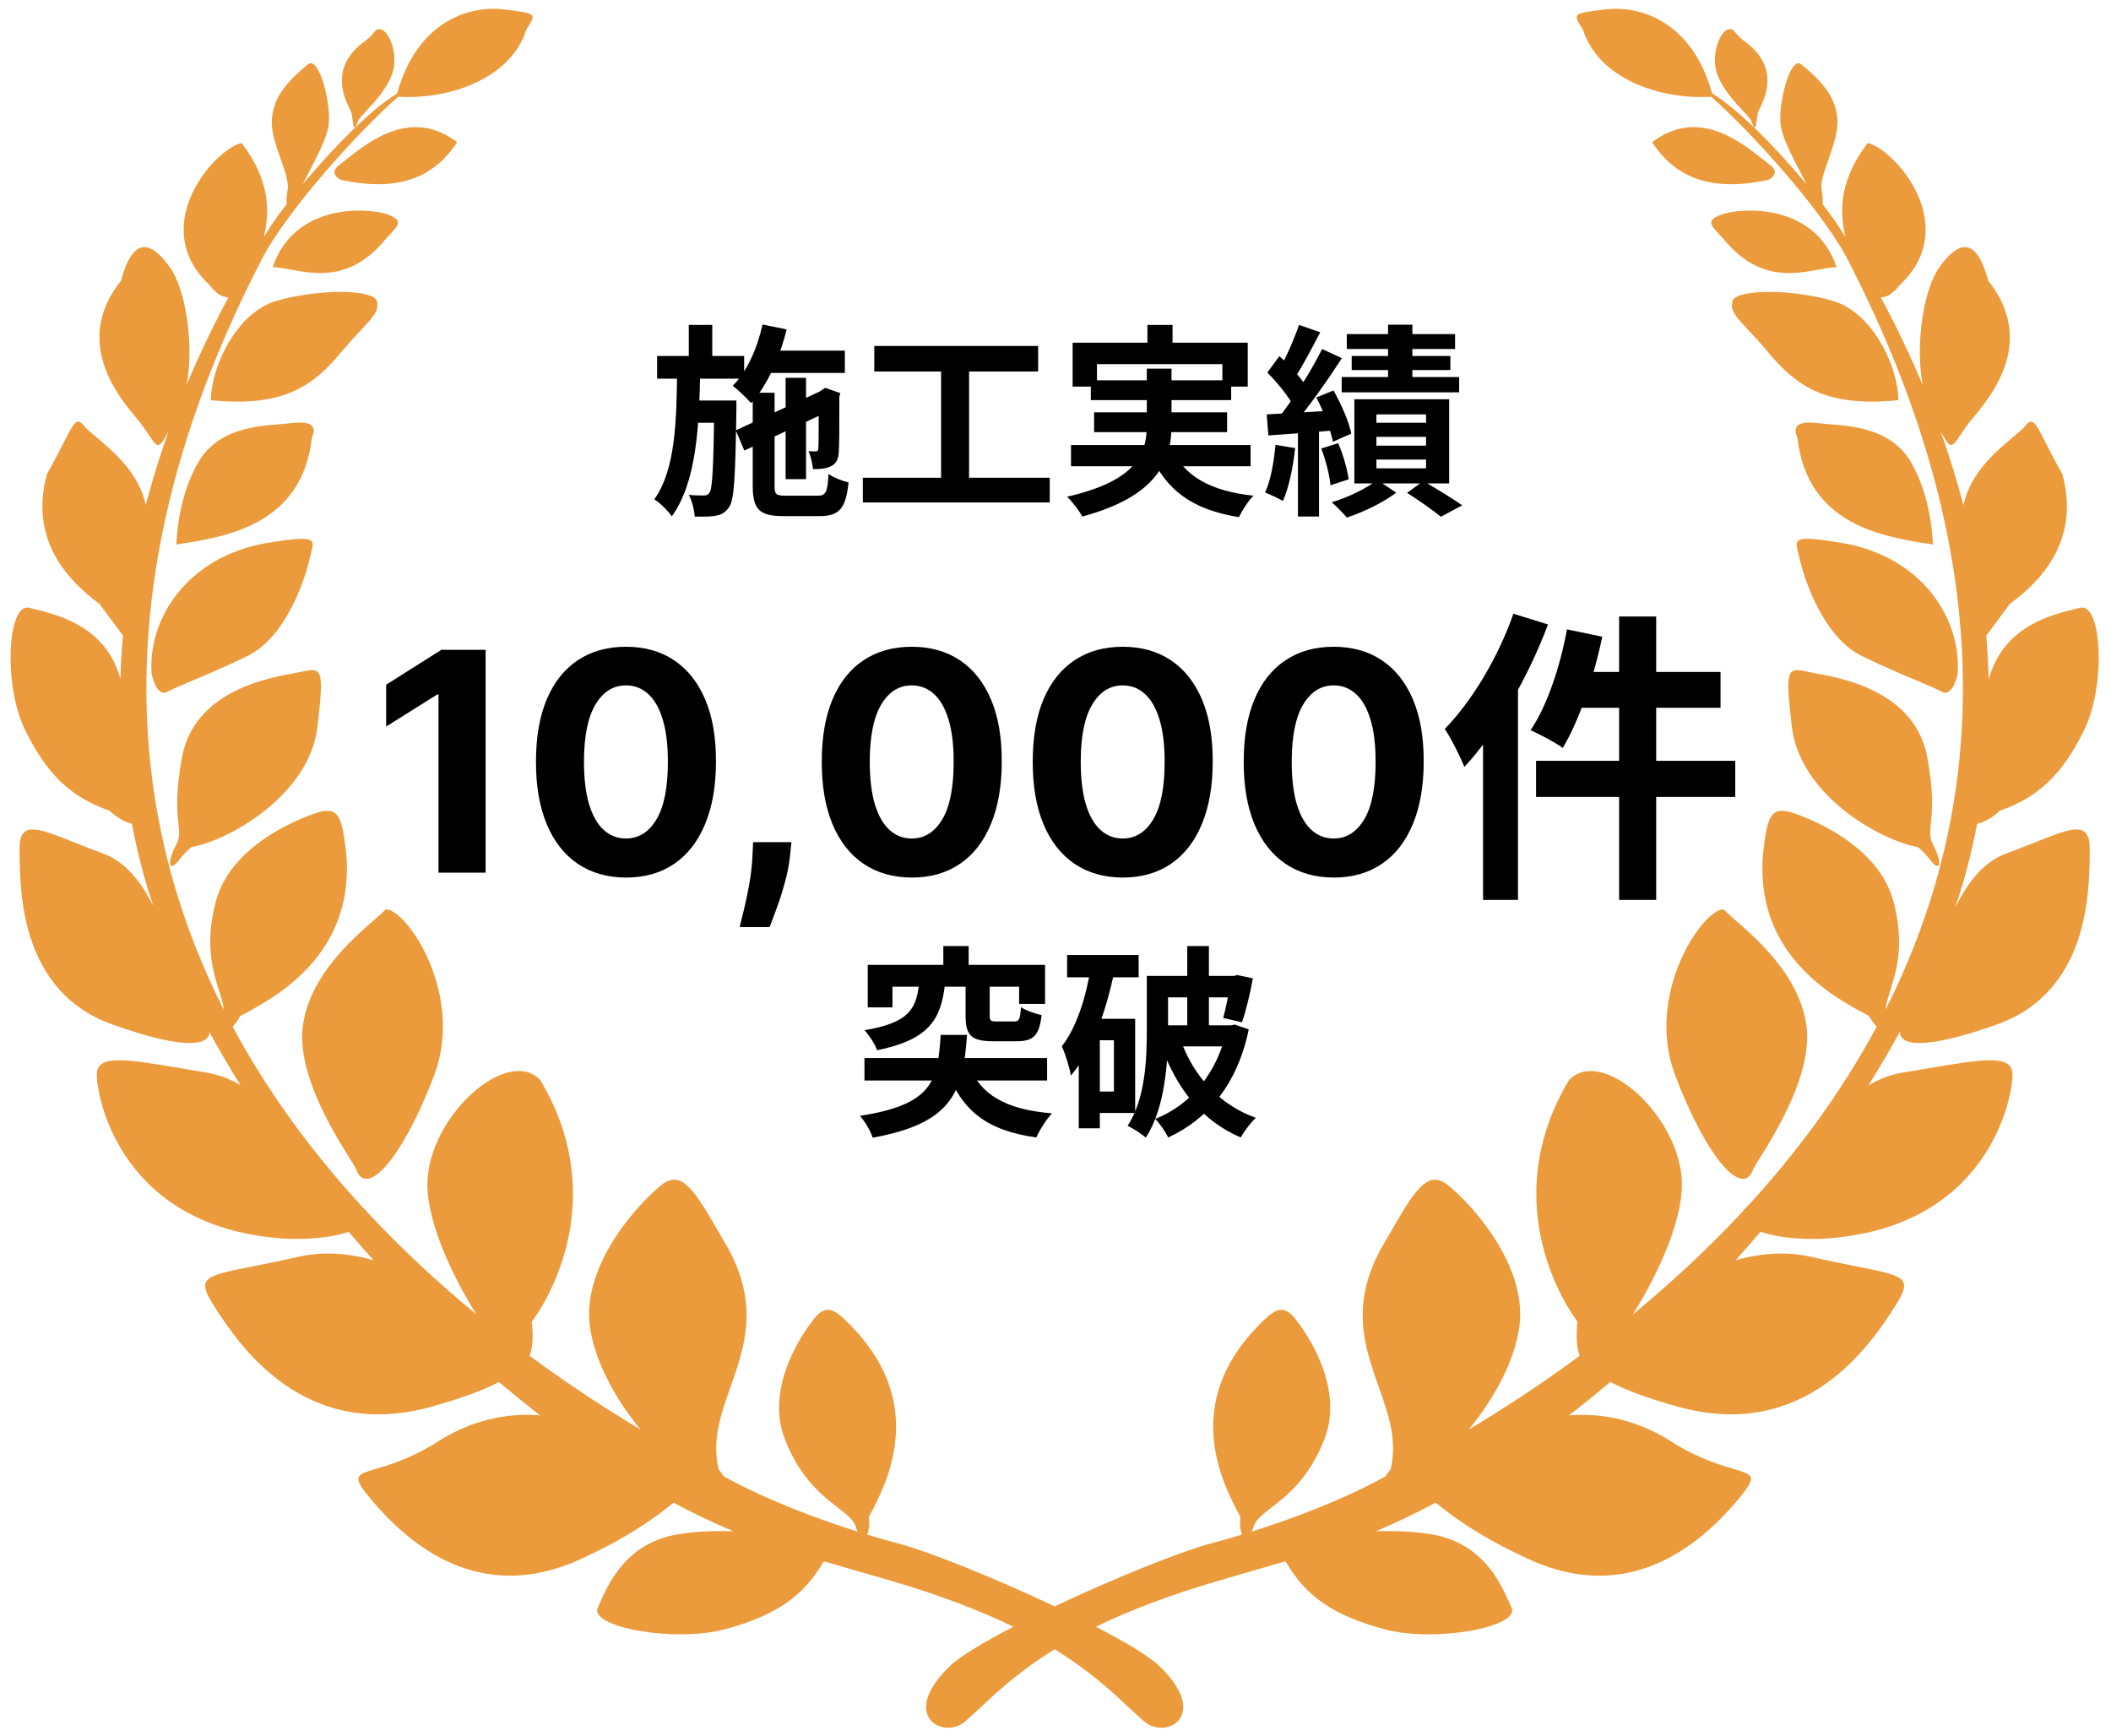 <svg width="248" height="204" viewBox="0 0 248 204" fill="none" xmlns="http://www.w3.org/2000/svg">
<path fill-rule="evenodd" clip-rule="evenodd" d="M201.015 11.358C195.106 11.744 187.806 9.284 185.972 3.5C184.733 1.579 184.733 1.579 188.542 1.114C192.269 0.625 198.676 2.155 201.14 10.965C204.415 12.961 208.912 17.667 212.228 21.641C211.991 21.152 211.707 20.605 211.409 20.031C210.48 18.244 209.413 16.191 209.205 14.783C208.833 12.272 210.32 6.476 211.621 7.561C214.099 9.607 215.71 11.404 215.864 14.101C215.945 15.506 215.353 17.19 214.811 18.729C214.313 20.144 213.858 21.437 214.006 22.283C214.141 23.062 214.163 23.615 214.116 23.986C214.879 24.972 215.51 25.845 215.957 26.529C216.238 26.959 216.524 27.403 216.814 27.859C216.007 24.666 216.229 20.943 219.425 16.799C222.584 17.512 230.576 26.562 223.173 33.504C222.299 34.634 221.544 34.954 220.949 34.926C222.619 38.024 224.296 41.468 225.86 45.206C224.99 40.297 225.993 34.007 227.818 31.426C230.141 28.141 232.216 27.862 233.579 32.976C239.249 40.109 233.963 46.483 231.758 49.141L231.757 49.142L231.757 49.143C231.481 49.475 231.253 49.75 231.101 49.96C230.769 50.414 230.501 50.815 230.277 51.151C229.805 51.859 229.527 52.276 229.239 52.283C228.919 52.291 228.587 51.796 227.966 50.635C228.962 53.42 229.876 56.335 230.666 59.363C231.458 55.549 234.564 52.96 236.505 51.342C237.142 50.811 237.653 50.385 237.917 50.054C238.775 48.974 239.086 49.586 240.285 51.946L240.285 51.946L240.285 51.946C240.773 52.906 241.407 54.154 242.284 55.695C244.39 63.381 239.868 68.216 236.12 70.944L233.341 74.691C233.487 76.37 233.585 78.07 233.63 79.789C233.721 79.489 233.819 79.195 233.923 78.909C235.867 73.481 241.071 72.212 243.835 71.538C244.022 71.493 244.198 71.45 244.361 71.408C246.932 70.757 247.428 80.52 244.857 85.758C242.286 90.996 239.467 93.662 234.945 95.243C234.945 95.243 233.689 96.499 232.273 96.779C231.962 98.417 231.594 100.064 231.166 101.72C230.747 103.341 230.254 104.981 229.692 106.637C231.15 103.71 232.972 101.268 235.719 100.263C236.974 99.805 238.102 99.356 239.106 98.956C243.53 97.194 245.558 96.386 245.507 99.922L245.504 100.148L245.502 100.325C245.447 104.968 245.308 116.527 234.635 120.347C226.042 123.408 223.156 122.852 223.204 121.2C222.054 123.31 220.817 125.421 219.502 127.522C220.705 126.8 222.029 126.27 223.515 126.019C224.482 125.859 225.396 125.704 226.255 125.558L226.262 125.557L226.263 125.557C233.069 124.398 236.459 123.822 236.431 126.298C236.4 129.087 233.52 144.522 213.913 145.545C210.881 145.632 208.452 145.278 206.828 144.717C205.865 145.846 204.884 146.964 203.888 148.067C206.744 147.249 209.754 146.977 212.735 147.653C214.842 148.132 216.608 148.484 218.064 148.774L218.064 148.774C223.968 149.951 224.771 150.111 222.585 153.542C219.828 157.819 212.177 169.535 196.969 165.227C193.185 164.157 190.729 163.196 189.173 162.356C187.573 163.713 185.954 165.024 184.323 166.285C188.26 165.982 192.516 166.766 196.968 169.751C199.831 171.447 202.116 172.123 203.629 172.571C206.128 173.311 206.522 173.427 203.937 176.477C199.755 181.343 191.516 188.595 179.715 183.234C174.114 180.689 170.844 178.326 168.668 176.538C166.319 177.795 163.974 178.918 161.648 179.892C163.898 179.841 166.177 179.913 168.163 180.258C174.183 181.272 176.255 185.912 177.36 188.388L177.36 188.389C177.437 188.562 177.51 188.725 177.579 188.875C178.632 191.168 168.441 193.028 162.525 191.385C156.64 189.773 153.419 187.542 151.096 183.544C151.096 183.544 151.044 183.51 150.958 183.448L149.18 183.963L149.177 183.964L149.131 183.977C147.014 184.589 145.062 185.154 143.26 185.682C137.185 187.457 132.481 189.299 128.746 191.117C132.234 192.925 135.041 194.606 136.259 195.786C142.237 201.582 136.972 204.464 134.401 202.233C133.815 201.72 133.224 201.17 132.598 200.587C130.464 198.603 127.934 196.249 123.9 193.766C119.867 196.248 117.337 198.602 115.203 200.587C114.577 201.169 113.986 201.72 113.4 202.232C110.829 204.464 105.564 201.581 111.542 195.786C112.759 194.606 115.566 192.925 119.054 191.117C115.319 189.299 110.616 187.458 104.541 185.682C102.729 185.152 100.765 184.583 98.634 183.967L98.631 183.966L98.619 183.963L96.842 183.448C96.755 183.51 96.704 183.544 96.704 183.544C94.381 187.542 91.16 189.773 85.275 191.385C79.359 193.028 69.168 191.168 70.221 188.875C70.29 188.725 70.362 188.562 70.44 188.389L70.44 188.388C71.545 185.912 73.617 181.272 79.638 180.258C81.618 179.914 83.892 179.841 86.137 179.892C83.813 178.92 81.471 177.799 79.123 176.544C76.948 178.331 73.678 180.692 68.083 183.234C56.282 188.595 48.042 181.343 43.861 176.477C41.276 173.427 41.67 173.311 44.169 172.571C45.682 172.123 47.967 171.447 50.83 169.751C55.275 166.771 59.524 165.985 63.456 166.284C61.828 165.025 60.212 163.716 58.615 162.362C57.059 163.201 54.605 164.16 50.83 165.227C35.622 169.535 27.971 157.819 25.214 153.542C23.028 150.111 23.831 149.951 29.735 148.774L29.735 148.774L29.737 148.773L29.738 148.773C31.193 148.483 32.958 148.131 35.064 147.653C38.037 146.979 41.039 147.248 43.889 148.061C42.895 146.961 41.918 145.848 40.958 144.723C39.334 145.28 36.911 145.631 33.889 145.545C14.282 144.522 11.401 129.087 11.37 126.298C11.343 123.822 14.732 124.398 21.539 125.557L21.539 125.557C22.4 125.703 23.316 125.859 24.287 126.019C25.757 126.267 27.068 126.788 28.261 127.499C26.961 125.422 25.737 123.336 24.598 121.251C24.585 122.863 21.67 123.376 13.166 120.347C2.493 116.527 2.355 104.968 2.299 100.325C2.298 100.184 2.296 100.05 2.294 99.922C2.218 96.381 4.268 97.196 8.712 98.963C9.713 99.361 10.835 99.808 12.082 100.263C14.76 101.242 16.559 103.588 17.999 106.416C17.47 104.846 17.004 103.29 16.605 101.751C16.174 100.083 15.803 98.422 15.491 96.771C14.09 96.478 12.856 95.243 12.856 95.243C8.333 93.662 5.515 90.996 2.944 85.758C0.373 80.52 0.868 70.757 3.439 71.408C3.602 71.45 3.778 71.493 3.965 71.538C6.73 72.212 11.934 73.481 13.878 78.909C13.973 79.17 14.062 79.437 14.147 79.71C14.194 78.009 14.293 76.326 14.438 74.664L11.679 70.944C7.932 68.185 3.409 63.381 5.516 55.695C6.393 54.153 7.027 52.905 7.515 51.945C8.713 49.586 9.024 48.974 9.883 50.054C10.146 50.385 10.658 50.811 11.295 51.342C13.23 52.955 16.323 55.534 17.127 59.329C17.91 56.335 18.814 53.451 19.799 50.695C19.198 51.813 18.873 52.291 18.559 52.283C18.27 52.276 17.992 51.859 17.52 51.151C17.296 50.815 17.029 50.414 16.696 49.96C16.544 49.75 16.316 49.475 16.04 49.142L16.04 49.142L16.04 49.141L16.04 49.141C13.835 46.483 8.548 40.109 14.218 32.976C15.581 27.862 17.656 28.141 19.979 31.426C21.799 34 22.802 40.266 21.944 45.169C23.505 41.444 25.178 38.013 26.842 34.927C26.248 34.95 25.497 34.627 24.628 33.504C17.226 26.562 25.217 17.512 28.376 16.799C31.563 20.932 31.793 24.645 30.994 27.833C31.271 27.397 31.544 26.973 31.813 26.561C32.266 25.868 32.907 24.981 33.683 23.98C33.637 23.608 33.661 23.058 33.794 22.283C33.943 21.437 33.487 20.144 32.99 18.729C32.448 17.19 31.855 15.506 31.936 14.101C32.091 11.404 33.702 9.607 36.179 7.561C37.48 6.476 38.967 12.272 38.596 14.783C38.387 16.191 37.321 18.244 36.392 20.031C36.096 20.601 35.814 21.143 35.578 21.63C38.898 17.656 43.387 12.964 46.652 10.983C49.112 2.157 55.526 0.625 59.255 1.114C61.445 1.381 62.376 1.495 62.536 1.908C62.655 2.214 62.352 2.683 61.826 3.5C59.992 9.282 52.697 11.742 46.789 11.358C42.017 15.545 34.162 24.278 30.977 30.032C11.813 66.847 14.984 96.249 26.28 118.605C26.241 117.984 26.015 117.27 25.746 116.419C25.034 114.17 24.019 110.961 25.341 105.967C27.044 99.427 34.788 96.266 37.328 95.46C39.868 94.654 40.178 96.204 40.642 99.923C41.912 112.086 32.32 117.19 28.462 119.242C28.368 119.292 28.277 119.34 28.191 119.387C28.191 119.387 27.916 120.01 27.324 120.608C31.636 128.64 36.98 135.729 42.659 141.891C42.874 142.054 43.029 142.224 43.127 142.396C47.332 146.908 51.709 150.915 55.977 154.426C53.092 149.859 50.175 143.554 50.21 139.099C50.272 131.196 59.595 122.827 63.467 126.888C71.18 139.719 65.388 151.372 62.476 155.278C62.476 155.278 62.827 157.822 62.209 159.28C67.062 162.862 71.566 165.749 75.252 167.955C72.289 164.373 69.81 159.821 69.291 155.772C68.362 148.519 75.115 141.267 77.747 139.19C80.143 137.35 81.662 139.972 84.511 144.892C84.831 145.443 85.166 146.023 85.522 146.628C89.21 153.352 87.463 158.298 85.826 162.934C84.686 166.162 83.599 169.24 84.438 172.663C84.438 172.663 84.784 173.041 85.046 173.461C88.567 175.422 93.326 177.455 98.449 179.192C98.465 179.167 98.479 179.152 98.494 179.152C98.515 179.151 98.536 179.175 98.562 179.23C99.289 179.475 100.022 179.715 100.761 179.947C100.672 179.779 100.588 179.575 100.513 179.329C100.277 178.553 99.49 177.944 98.449 177.138C96.621 175.724 94.008 173.702 92.212 169.101C89.858 163.119 94.163 156.734 95.712 154.844C97.261 152.953 98.376 154.007 100.854 156.703C108.722 165.667 104.054 174.482 102.189 178.004L102.062 178.244C102.062 178.244 102.297 179.213 101.881 180.293C103.072 180.654 104.272 180.995 105.471 181.312C109.151 182.289 116.977 185.452 123.9 188.725C130.823 185.452 138.649 182.288 142.33 181.312C143.528 180.995 144.727 180.654 145.917 180.293C145.501 179.213 145.736 178.244 145.736 178.244L145.609 178.004C143.744 174.482 139.075 165.667 146.944 156.703C149.422 154.007 150.537 152.953 152.086 154.844C153.634 156.734 157.94 163.119 155.586 169.101C153.79 173.702 151.177 175.724 149.349 177.138C148.307 177.944 147.521 178.553 147.285 179.329C147.21 179.575 147.126 179.78 147.037 179.948C147.776 179.715 148.51 179.476 149.238 179.23C149.264 179.175 149.285 179.151 149.306 179.152C149.321 179.152 149.335 179.167 149.351 179.192C154.472 177.456 159.23 175.423 162.751 173.463C163.014 173.042 163.36 172.663 163.36 172.663C164.2 169.24 163.113 166.162 161.972 162.934C160.335 158.298 158.588 153.352 162.276 146.628C162.631 146.025 162.965 145.448 163.283 144.899L163.286 144.893L163.287 144.892C166.137 139.972 167.655 137.35 170.051 139.19C172.684 141.267 179.436 148.519 178.507 155.772C177.988 159.822 175.508 164.375 172.545 167.957C176.231 165.751 180.736 162.863 185.591 159.28C184.972 157.823 185.323 155.278 185.323 155.278C182.411 151.372 176.619 139.719 184.332 126.888C188.204 122.827 197.527 131.196 197.589 139.099C197.624 143.554 194.706 149.862 191.82 154.428C196.09 150.916 200.469 146.907 204.675 142.394C204.773 142.223 204.927 142.055 205.14 141.893C210.82 135.73 216.165 128.641 220.477 120.607C219.886 120.01 219.612 119.387 219.612 119.387L219.418 119.284L219.34 119.242C215.482 117.19 205.89 112.086 207.16 99.923C207.624 96.204 207.934 94.654 210.474 95.46C213.014 96.266 220.758 99.427 222.461 105.967C223.783 110.961 222.768 114.17 222.056 116.419C221.787 117.269 221.562 117.982 221.522 118.602C232.818 96.247 235.987 66.845 216.824 30.032C213.645 24.288 205.813 15.577 201.015 11.358ZM229.987 79.156C230.451 72.772 225.867 65.395 216.389 63.784C210.696 62.852 210.807 63.277 211.252 64.97C211.311 65.193 211.375 65.438 211.433 65.705C211.96 67.999 214.159 74.879 218.805 77.111C221.374 78.353 223.55 79.269 225.204 79.965C226.521 80.519 227.507 80.934 228.097 81.264C229.429 82.008 229.987 79.156 229.987 79.156ZM225.311 99.519C220.789 98.714 211.434 93.352 210.505 85.386C209.68 78.344 209.978 78.407 212.503 78.944C212.823 79.012 213.178 79.087 213.571 79.157C217.041 79.777 224.97 81.512 226.395 88.858C227.211 93.156 226.987 95.332 226.841 96.751C226.737 97.758 226.673 98.384 227.045 99.117C228.47 101.906 227.665 102.278 226.829 101.1C225.93 99.984 225.311 99.519 225.311 99.519ZM206.7 136.118L206.699 136.119C206.305 136.748 206.038 137.173 205.983 137.332C204.744 140.896 200.501 136.03 196.815 126.391C193.16 116.783 200.067 106.772 202.483 106.834C202.807 107.169 203.292 107.595 203.877 108.107C206.539 110.441 211.264 114.582 212.178 120.224C213.121 125.883 208.531 133.2 206.7 136.118ZM227.075 63.97C221.19 63.072 212.332 61.708 211.155 51.418C210.628 50.24 210.969 49.372 213.632 49.713C214.027 49.764 214.484 49.802 214.983 49.842C217.814 50.073 222.033 50.417 224.35 54.052C227.013 58.392 227.075 63.97 227.075 63.97ZM223.02 47.017C214.161 47.916 210.847 45.096 207.688 41.345C206.716 40.192 205.921 39.341 205.293 38.669C203.878 37.155 203.313 36.551 203.506 35.456C203.785 33.876 210.723 33.969 215.369 35.364C219.985 36.727 223.02 43.081 223.02 47.017ZM215.771 31.395C215.172 31.395 214.458 31.527 213.655 31.675C210.678 32.222 206.49 32.992 202.514 28.11C202.33 27.906 202.154 27.719 201.992 27.547C200.92 26.409 200.437 25.896 202.266 25.197C204.403 24.422 213.169 23.709 215.771 31.395ZM194.091 16.705C196.94 21.044 201.246 22.532 207.719 21.137C207.719 21.137 209.33 20.455 207.936 19.37C207.701 19.191 207.445 18.989 207.171 18.773C204.311 16.514 199.433 12.66 194.091 16.705ZM206.509 13.264C206.523 13.19 206.596 13.042 206.699 12.834C207.331 11.564 209.09 8.029 205.178 5.02C204.434 4.496 204.101 4.089 203.878 3.817C203.6 3.478 203.495 3.349 202.978 3.47C202.08 3.718 200.779 6.631 201.894 9.111C202.588 10.696 203.876 12.079 204.772 13.04C205.277 13.582 205.657 13.99 205.735 14.225C206.203 15.535 206.282 14.902 206.386 14.074C206.42 13.805 206.456 13.515 206.509 13.264ZM17.811 79.156C17.346 72.772 21.93 65.395 31.408 63.784C37.101 62.852 36.99 63.277 36.545 64.97C36.486 65.193 36.422 65.438 36.364 65.705C35.838 67.999 33.639 74.879 28.992 77.111C26.423 78.353 24.247 79.269 22.593 79.965C21.276 80.519 20.29 80.934 19.7 81.264C18.368 82.008 17.811 79.156 17.811 79.156ZM37.295 85.386C36.365 93.352 27.011 98.714 22.489 99.519C22.489 99.519 21.869 99.984 20.971 101.1C20.135 102.278 19.329 101.906 20.754 99.117C21.127 98.384 21.062 97.758 20.959 96.751C20.813 95.332 20.589 93.156 21.405 88.858C22.829 81.512 30.759 79.777 34.228 79.157C34.621 79.087 34.977 79.012 35.296 78.944C37.822 78.407 38.119 78.344 37.295 85.386ZM41.103 136.118C41.498 136.748 41.764 137.173 41.819 137.332C43.058 140.896 47.302 136.03 50.988 126.391C54.643 116.783 47.736 106.772 45.319 106.834C44.996 107.169 44.511 107.595 43.926 108.107C41.263 110.441 36.539 114.582 35.624 120.224C34.682 125.883 39.272 133.2 41.103 136.118ZM20.723 63.97C26.608 63.072 35.466 61.708 36.643 51.418C37.17 50.24 36.829 49.372 34.165 49.713C33.77 49.764 33.314 49.802 32.815 49.842C29.984 50.073 25.765 50.417 23.448 54.052C20.784 58.392 20.723 63.97 20.723 63.97ZM24.78 47.017C33.639 47.916 36.953 45.096 40.113 41.345C41.084 40.192 41.88 39.341 42.508 38.669C43.923 37.155 44.487 36.551 44.294 35.456C44.016 33.876 37.077 33.969 32.431 35.364C27.816 36.727 24.78 43.081 24.78 47.017ZM34.147 31.675C33.344 31.527 32.63 31.395 32.031 31.395C34.633 23.709 43.398 24.422 45.536 25.197C47.365 25.896 46.882 26.409 45.81 27.547C45.648 27.719 45.472 27.906 45.288 28.11C41.312 32.992 37.124 32.222 34.147 31.675ZM40.081 21.137C46.554 22.532 50.86 21.044 53.709 16.705C48.367 12.66 43.489 16.514 40.629 18.773L40.629 18.773C40.355 18.989 40.099 19.191 39.864 19.37C38.47 20.455 40.081 21.137 40.081 21.137ZM41.103 12.834C41.206 13.042 41.279 13.19 41.292 13.264C41.346 13.515 41.382 13.805 41.416 14.074C41.52 14.902 41.599 15.535 42.067 14.225C42.145 13.99 42.525 13.582 43.03 13.04C43.926 12.079 45.214 10.696 45.908 9.111C47.023 6.631 45.722 3.718 44.824 3.47C44.307 3.349 44.202 3.478 43.924 3.817C43.701 4.089 43.368 4.496 42.624 5.02C38.712 8.029 40.471 11.564 41.103 12.834Z" fill="#EC9B3C"/>
<path d="M89.342 41.197H99.254V43.813H89.342V41.197ZM92.294 44.389H94.694V56.293H92.294V44.389ZM89.582 38.125L92.414 38.701C91.574 42.109 90.11 45.325 88.238 47.365C87.782 46.837 86.702 45.781 86.078 45.325C87.758 43.645 88.958 40.957 89.582 38.125ZM86.438 50.557L96.926 45.709L97.91 48.061L87.446 52.933L86.438 50.557ZM88.43 46.141H90.998V57.085C90.998 58.093 91.166 58.237 92.366 58.237C92.894 58.237 95.39 58.237 96.062 58.237C97.022 58.237 97.214 57.829 97.334 55.693C97.91 56.101 98.966 56.509 99.686 56.677C99.374 59.725 98.606 60.637 96.278 60.637C95.606 60.637 92.702 60.637 92.078 60.637C89.198 60.637 88.43 59.845 88.43 57.061V46.141ZM96.182 46.213H95.99L96.494 45.853L96.95 45.565L98.726 46.189L98.606 46.573C98.606 50.005 98.606 52.429 98.534 53.173C98.486 54.061 98.15 54.565 97.502 54.829C96.926 55.093 96.134 55.117 95.51 55.117C95.438 54.469 95.246 53.533 94.982 53.005C95.27 53.029 95.606 53.029 95.798 53.029C95.99 53.029 96.11 52.981 96.134 52.693C96.182 52.381 96.182 50.149 96.182 46.213ZM77.198 41.821H87.422V44.485H77.198V41.821ZM80.942 47.053H84.83V49.669H80.942V47.053ZM80.918 38.173H83.678V42.685H80.918V38.173ZM79.55 43.429H82.262C82.142 50.149 81.83 56.629 78.926 60.661C78.446 59.989 77.582 59.101 76.862 58.669C79.382 55.165 79.478 49.381 79.55 43.429ZM83.918 47.053H86.51C86.51 47.053 86.51 47.845 86.51 48.157C86.39 55.861 86.27 58.693 85.67 59.557C85.214 60.229 84.758 60.469 84.086 60.589C83.51 60.709 82.598 60.709 81.614 60.685C81.566 59.917 81.302 58.837 80.918 58.141C81.662 58.213 82.31 58.213 82.67 58.213C82.958 58.213 83.174 58.165 83.366 57.853C83.702 57.325 83.822 54.829 83.918 47.581V47.053ZM102.71 40.645H121.958V43.645H102.71V40.645ZM101.366 56.125H123.326V59.029H101.366V56.125ZM110.558 42.277H113.846V57.277H110.558V42.277ZM134.798 38.173H137.75V42.013H134.798V38.173ZM126.014 40.261H146.582V45.421H143.606V42.781H128.87V45.421H126.014V40.261ZM128.15 44.677H144.638V47.005H128.15V44.677ZM125.822 52.285H146.918V54.781H125.822V52.285ZM128.534 48.445H144.158V50.773H128.534V48.445ZM137.726 52.789C139.142 55.957 142.262 57.709 147.254 58.237C146.654 58.837 145.91 59.989 145.55 60.757C140.054 59.869 136.982 57.589 135.134 53.317L137.726 52.789ZM134.726 43.309H137.63V49.981C137.63 54.205 135.878 58.333 127.142 60.685C126.83 60.061 125.99 58.957 125.366 58.357C133.67 56.461 134.726 53.173 134.726 49.957V43.309ZM163.07 38.149H165.926V45.829H163.07V38.149ZM158.222 39.253H170.942V41.005H158.222V39.253ZM158.798 41.821H170.39V43.477H158.798V41.821ZM157.622 44.293H171.422V46.093H157.622V44.293ZM161.702 51.325V52.357H167.534V51.325H161.702ZM161.702 53.989V55.021H167.534V53.989H161.702ZM161.702 48.685V49.669H167.534V48.685H161.702ZM159.11 46.909H170.246V56.797H159.11V46.909ZM165.302 57.901L167.222 56.509C168.782 57.445 170.702 58.597 171.782 59.365L169.286 60.709C168.374 59.989 166.718 58.789 165.302 57.901ZM161.798 56.389L164.03 57.877C162.566 59.005 160.166 60.181 158.222 60.805C157.79 60.277 156.998 59.485 156.446 59.005C158.366 58.453 160.646 57.325 161.798 56.389ZM152.606 38.173L155.102 39.037C154.118 40.909 153.014 43.045 152.102 44.389L150.182 43.597C151.022 42.157 152.054 39.829 152.606 38.173ZM155.318 41.005L157.646 42.085C155.894 44.773 153.566 48.109 151.718 50.173L150.062 49.237C151.862 47.077 154.046 43.573 155.318 41.005ZM148.886 43.765L150.302 41.845C151.55 42.973 153.014 44.533 153.59 45.661L152.03 47.869C151.502 46.693 150.086 44.989 148.886 43.765ZM154.646 46.693L156.662 45.877C157.574 47.485 158.486 49.573 158.75 50.941L156.59 51.901C156.326 50.533 155.51 48.349 154.646 46.693ZM148.814 48.685C150.974 48.565 154.07 48.397 157.07 48.205L157.094 50.533C154.238 50.797 151.286 50.989 149.006 51.157L148.814 48.685ZM155.222 52.693L157.214 52.069C157.79 53.413 158.294 55.165 158.438 56.317L156.302 57.013C156.206 55.861 155.75 54.061 155.222 52.693ZM149.846 52.261L152.15 52.645C151.91 54.949 151.406 57.325 150.71 58.861C150.23 58.549 149.174 58.093 148.622 57.853C149.294 56.437 149.654 54.277 149.846 52.261ZM152.486 49.957H154.958V60.685H152.486V49.957ZM57.051 76.343V102.525H51.516V81.597H51.362L45.366 85.356V80.447L51.848 76.343H57.051ZM73.539 103.1C71.341 103.092 69.448 102.55 67.863 101.477C66.287 100.403 65.072 98.847 64.22 96.81C63.376 94.773 62.958 92.323 62.967 89.46C62.967 86.604 63.389 84.171 64.233 82.16C65.085 80.148 66.299 78.619 67.876 77.57C69.461 76.513 71.349 75.985 73.539 75.985C75.73 75.985 77.613 76.513 79.19 77.57C80.775 78.627 81.994 80.161 82.846 82.173C83.698 84.175 84.12 86.604 84.112 89.46C84.112 92.332 83.686 94.786 82.833 96.823C81.99 98.86 80.779 100.416 79.203 101.489C77.626 102.563 75.738 103.1 73.539 103.1ZM73.539 98.511C75.039 98.511 76.237 97.756 77.132 96.248C78.027 94.739 78.47 92.477 78.461 89.46C78.461 87.474 78.257 85.82 77.848 84.499C77.447 83.178 76.876 82.185 76.135 81.521C75.402 80.856 74.537 80.523 73.539 80.523C72.048 80.523 70.855 81.269 69.96 82.761C69.065 84.252 68.613 86.485 68.605 89.46C68.605 91.471 68.805 93.15 69.206 94.496C69.615 95.835 70.19 96.84 70.931 97.513C71.673 98.178 72.542 98.511 73.539 98.511ZM92.974 98.945L92.834 100.352C92.723 101.477 92.51 102.597 92.195 103.714C91.888 104.839 91.564 105.857 91.223 106.769C90.891 107.681 90.622 108.397 90.418 108.917H86.889C87.017 108.414 87.192 107.711 87.413 106.808C87.635 105.913 87.844 104.907 88.04 103.791C88.236 102.674 88.359 101.536 88.41 100.377L88.474 98.945H92.974ZM107.114 103.1C104.915 103.092 103.023 102.55 101.437 101.477C99.861 100.403 98.646 98.847 97.794 96.81C96.95 94.773 96.533 92.323 96.541 89.46C96.541 86.604 96.963 84.171 97.807 82.16C98.659 80.148 99.874 78.619 101.45 77.57C103.035 76.513 104.923 75.985 107.114 75.985C109.304 75.985 111.187 76.513 112.764 77.57C114.349 78.627 115.568 80.161 116.42 82.173C117.273 84.175 117.695 86.604 117.686 89.46C117.686 92.332 117.26 94.786 116.408 96.823C115.564 98.86 114.354 100.416 112.777 101.489C111.2 102.563 109.312 103.1 107.114 103.1ZM107.114 98.511C108.614 98.511 109.811 97.756 110.706 96.248C111.601 94.739 112.044 92.477 112.035 89.46C112.035 87.474 111.831 85.82 111.422 84.499C111.021 83.178 110.45 82.185 109.709 81.521C108.976 80.856 108.111 80.523 107.114 80.523C105.622 80.523 104.429 81.269 103.534 82.761C102.639 84.252 102.187 86.485 102.179 89.46C102.179 91.471 102.379 93.15 102.78 94.496C103.189 95.835 103.764 96.84 104.506 97.513C105.247 98.178 106.116 98.511 107.114 98.511ZM131.899 103.1C129.7 103.092 127.808 102.55 126.223 101.477C124.646 100.403 123.431 98.847 122.579 96.81C121.735 94.773 121.318 92.323 121.326 89.46C121.326 86.604 121.748 84.171 122.592 82.16C123.444 80.148 124.659 78.619 126.235 77.57C127.821 76.513 129.708 75.985 131.899 75.985C134.089 75.985 135.973 76.513 137.549 77.57C139.135 78.627 140.353 80.161 141.206 82.173C142.058 84.175 142.48 86.604 142.471 89.46C142.471 92.332 142.045 94.786 141.193 96.823C140.349 98.86 139.139 100.416 137.562 101.489C135.985 102.563 134.098 103.1 131.899 103.1ZM131.899 98.511C133.399 98.511 134.596 97.756 135.491 96.248C136.386 94.739 136.829 92.477 136.821 89.46C136.821 87.474 136.616 85.82 136.207 84.499C135.806 83.178 135.235 82.185 134.494 81.521C133.761 80.856 132.896 80.523 131.899 80.523C130.407 80.523 129.214 81.269 128.319 82.761C127.424 84.252 126.973 86.485 126.964 89.46C126.964 91.471 127.164 93.15 127.565 94.496C127.974 95.835 128.549 96.84 129.291 97.513C130.032 98.178 130.902 98.511 131.899 98.511ZM156.684 103.1C154.485 103.092 152.593 102.55 151.008 101.477C149.431 100.403 148.217 98.847 147.364 96.81C146.521 94.773 146.103 92.323 146.111 89.46C146.111 86.604 146.533 84.171 147.377 82.16C148.229 80.148 149.444 78.619 151.021 77.57C152.606 76.513 154.494 75.985 156.684 75.985C158.874 75.985 160.758 76.513 162.334 77.57C163.92 78.627 165.138 80.161 165.991 82.173C166.843 84.175 167.265 86.604 167.256 89.46C167.256 92.332 166.83 94.786 165.978 96.823C165.134 98.86 163.924 100.416 162.347 101.489C160.771 102.563 158.883 103.1 156.684 103.1ZM156.684 98.511C158.184 98.511 159.381 97.756 160.276 96.248C161.171 94.739 161.614 92.477 161.606 89.46C161.606 87.474 161.401 85.82 160.992 84.499C160.592 83.178 160.021 82.185 159.279 81.521C158.546 80.856 157.681 80.523 156.684 80.523C155.192 80.523 153.999 81.269 153.104 82.761C152.209 84.252 151.758 86.485 151.749 89.46C151.749 91.471 151.95 93.15 152.35 94.496C152.759 95.835 153.334 96.84 154.076 97.513C154.817 98.178 155.687 98.511 156.684 98.511ZM190.213 72.429H194.569V105.729H190.213V72.429ZM184.093 73.941L188.233 74.805C187.225 79.665 185.497 84.705 183.589 87.873C182.725 87.225 180.853 86.253 179.809 85.785C181.753 82.941 183.265 78.369 184.093 73.941ZM185.461 78.945H202.129V83.157H184.417L185.461 78.945ZM180.457 89.385H203.857V93.633H180.457V89.385ZM177.793 72.105L181.861 73.365C179.557 79.485 175.885 85.965 172.033 90.105C171.637 89.061 170.449 86.685 169.729 85.641C172.933 82.365 175.993 77.253 177.793 72.105ZM174.229 82.041L178.333 77.937V77.973V105.729H174.229V82.041ZM110.822 111.149H113.798V115.013H110.822V111.149ZM107.966 115.661H111.014C110.534 119.645 109.286 122.117 103.046 123.389C102.806 122.693 102.11 121.613 101.558 121.037C106.862 120.149 107.606 118.493 107.966 115.661ZM113.438 115.637H116.27V119.309C116.27 119.957 116.414 120.005 117.11 120.005C117.422 120.005 118.766 120.005 119.15 120.005C119.726 120.005 119.846 119.765 119.942 118.325C120.494 118.709 121.622 119.093 122.366 119.261C122.102 121.685 121.358 122.333 119.462 122.333C118.934 122.333 117.206 122.333 116.678 122.333C114.038 122.333 113.438 121.589 113.438 119.309V115.637ZM101.942 113.357H122.774V117.941H119.726V115.925H104.846V118.349H101.942V113.357ZM101.558 124.301H123.014V126.941H101.558V124.301ZM110.51 121.589H113.606C113.15 128.093 112.046 131.957 102.518 133.661C102.302 132.893 101.582 131.717 101.03 131.093C109.622 129.773 110.174 126.941 110.51 121.589ZM113.846 125.189C115.214 128.645 118.166 130.349 123.59 130.805C122.942 131.477 122.126 132.773 121.742 133.637C115.838 132.797 112.958 130.445 111.206 125.645L113.846 125.189ZM125.366 112.205H133.766V114.821H125.366V112.205ZM127.934 119.693H133.358V130.757H127.934V128.237H130.862V122.213H127.934V119.693ZM128.174 113.549L130.91 114.149C129.95 118.709 128.39 123.389 125.798 126.365C125.702 125.597 125.15 123.773 124.742 122.933C126.494 120.677 127.574 117.197 128.174 113.549ZM126.734 119.693H129.206V132.557H126.734V119.693ZM135.974 114.653H145.286V117.173H135.974V114.653ZM144.566 114.653H144.95L145.358 114.557L147.182 114.941C146.87 116.741 146.366 118.781 145.91 120.101L143.702 119.597C144.038 118.421 144.398 116.525 144.566 115.037V114.653ZM139.478 111.149H142.022V121.853H139.478V111.149ZM134.726 114.653H137.222V121.109C137.222 124.805 136.862 130.205 134.606 133.661C134.174 133.253 133.07 132.533 132.47 132.269C134.558 129.077 134.726 124.469 134.726 121.109V114.653ZM136.358 120.461H144.446V122.933H136.358V120.461ZM144.134 120.461H144.614L145.046 120.365L146.702 120.941C145.358 127.421 141.902 131.477 137.246 133.637C136.934 132.989 136.238 131.981 135.71 131.453C139.862 129.845 143.078 126.005 144.134 120.893V120.461ZM138.734 122.261C140.198 126.389 143.246 129.797 147.542 131.333C146.966 131.837 146.15 132.917 145.766 133.637C141.206 131.693 138.206 127.877 136.43 122.861L138.734 122.261Z" fill="black"/>
</svg>

